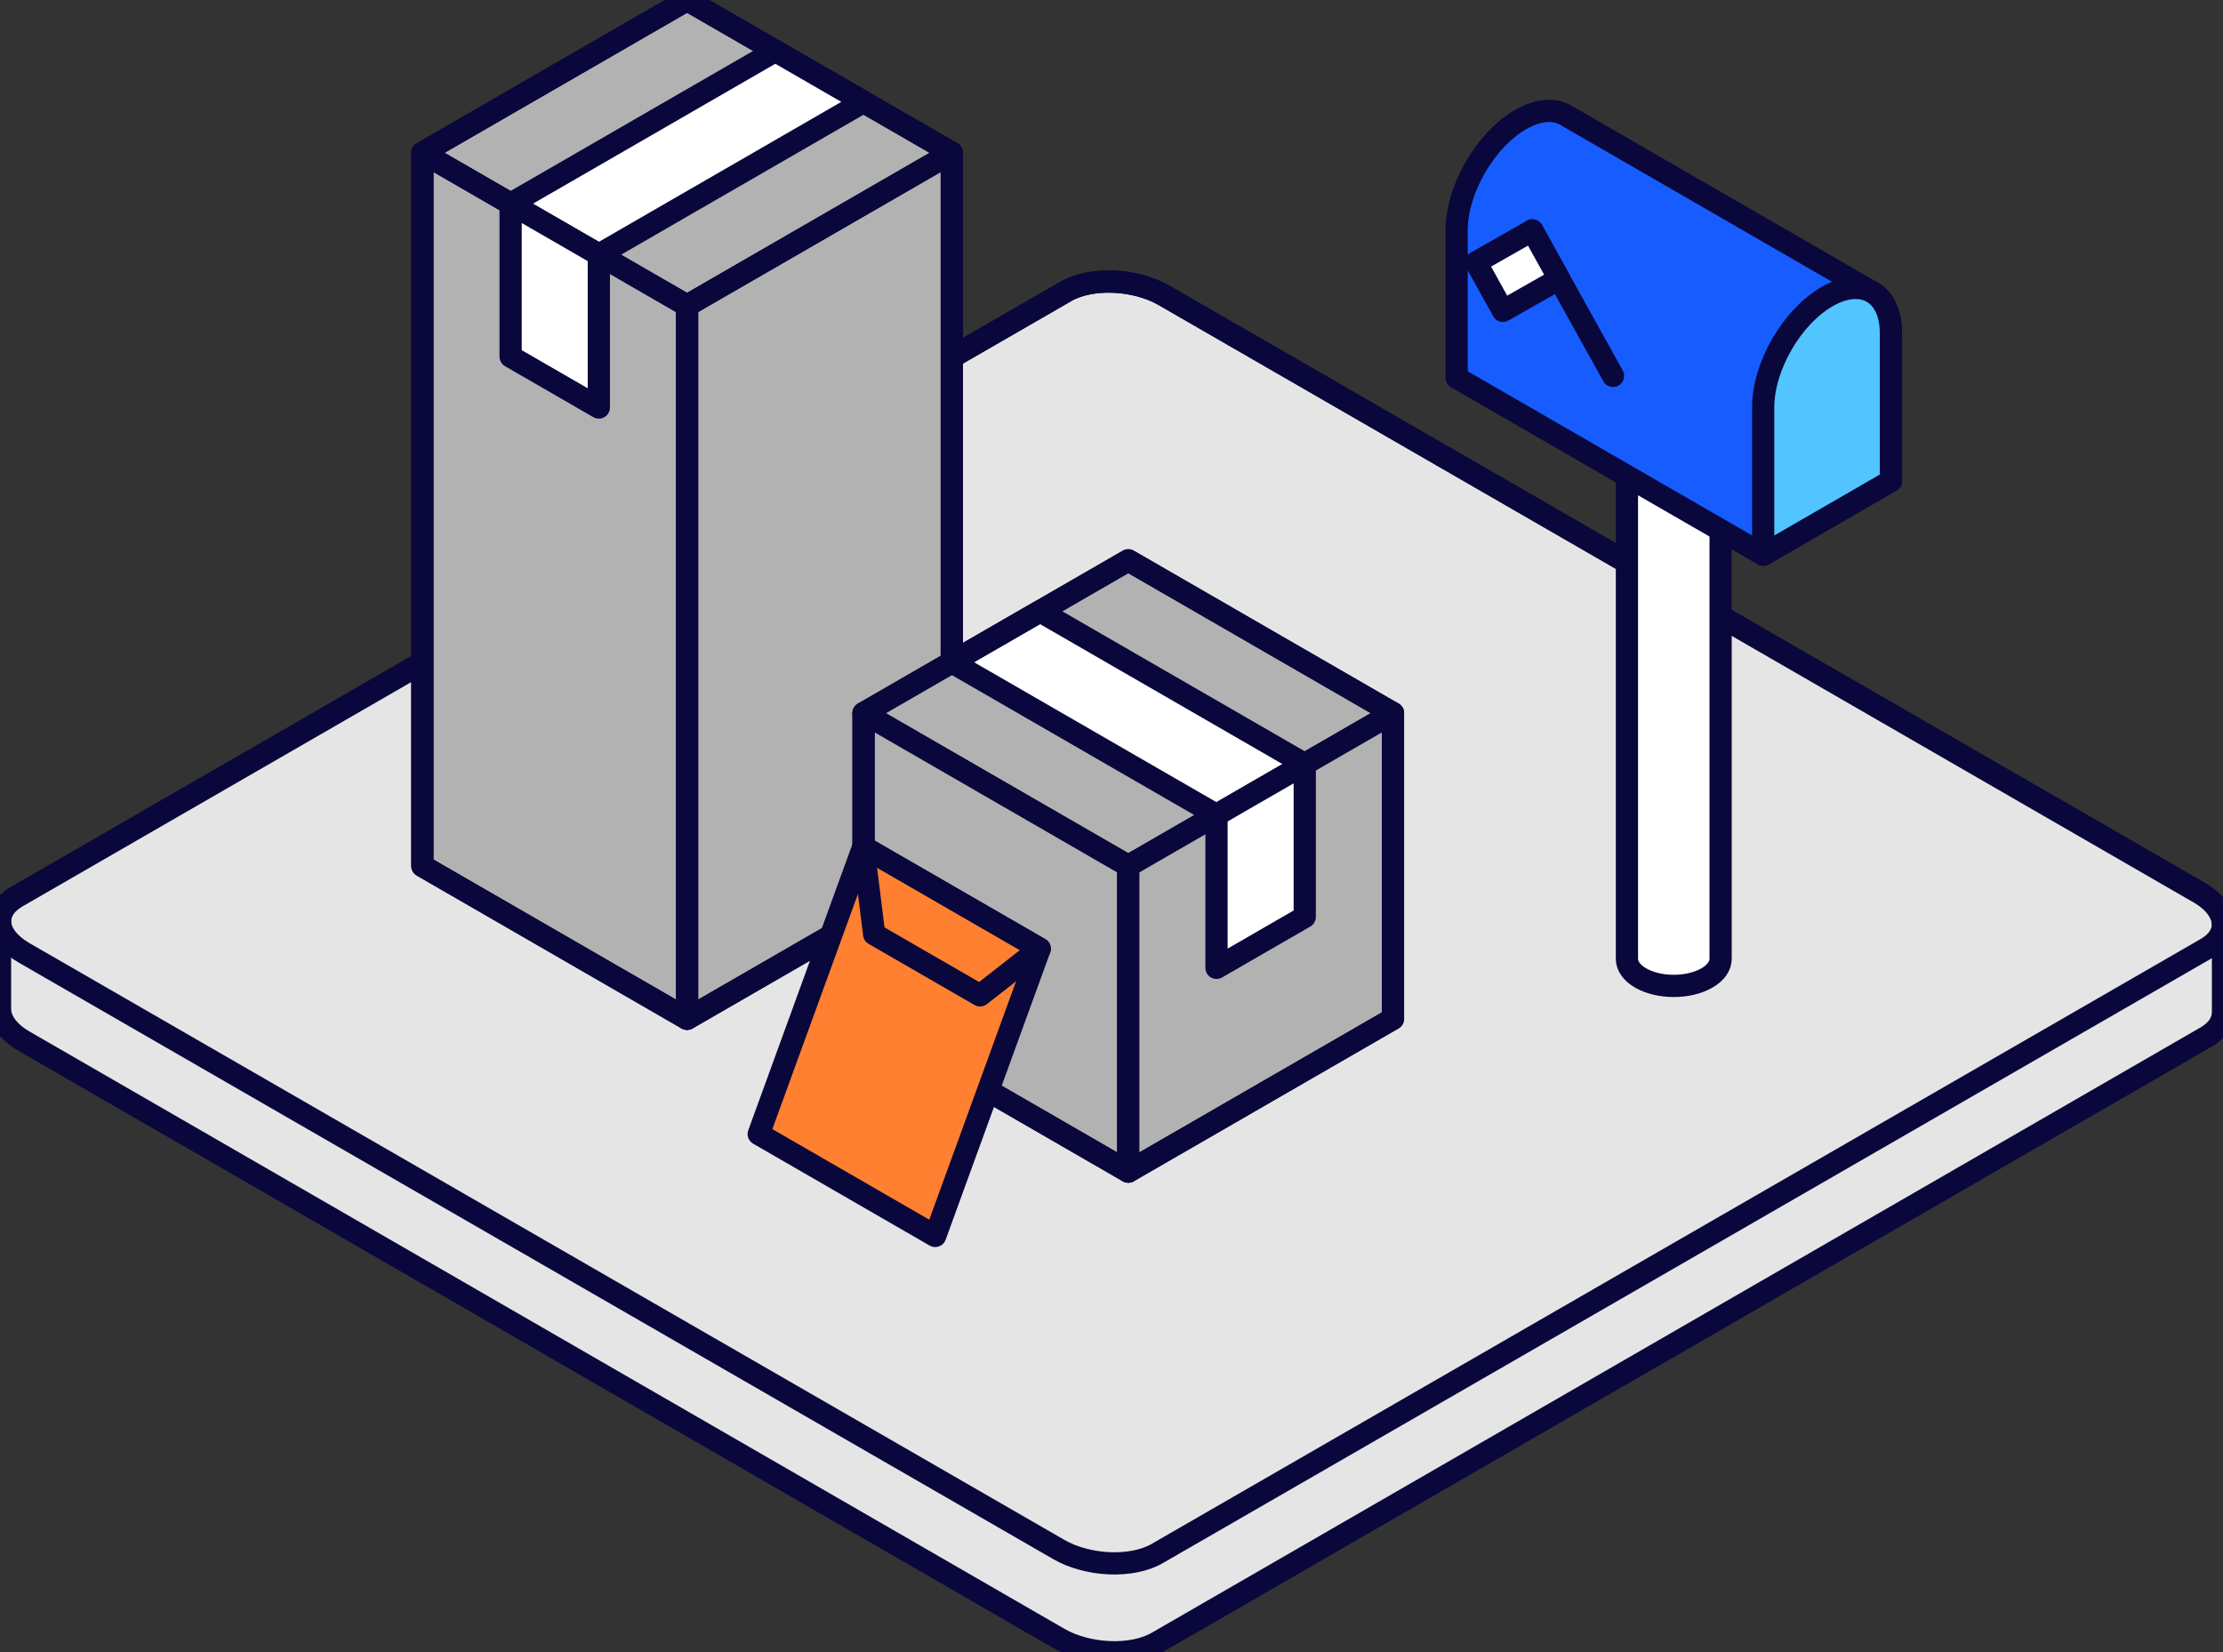 <?xml version="1.0" encoding="UTF-8"?>
<svg width="300px" height="223px" viewBox="0 0 300 223" version="1.1" xmlns="http://www.w3.org/2000/svg" xmlns:xlink="http://www.w3.org/1999/xlink">
    <rect x="0" y="0" width="300" height="223" fill="#333333" stroke="none"/>
    <!-- Generator: Sketch 61 (89581) - https://sketch.com -->
    <title>contact-icon</title>
    <desc>Created with Sketch.</desc>
    <g id="contact-icon" stroke="none" stroke-width="1" fill="none" fill-rule="evenodd">
        <g id="Icon">
            <g id="Group-7" transform="translate(0, 38)">
                <path d="M300,86.807 L299.992,86.807 C299.992,85.303 298.9,83.717 296.754,82.478 L157.107,1.874 C153.182,-0.391 147.245,-0.638 143.846,1.325 L2.295,83.028 C0.754,83.916 0.008,85.106 0.008,86.351 L0,86.351 L0,98.192 L0.008,98.192 C0.008,99.697 1.1,101.283 3.246,102.522 L142.893,183.126 C146.818,185.391 152.755,185.637 156.154,183.676 L297.705,101.973 C299.246,101.084 299.992,99.894 299.992,98.648 L300,98.648 L300,86.807 Z" id="Fill-1" fill="#E5E5E5"></path>
                <path d="M300,86.807 L299.992,86.807 C299.992,85.303 298.9,83.717 296.754,82.478 L157.107,1.874 C153.182,-0.391 147.245,-0.638 143.846,1.325 L2.295,83.028 C0.754,83.916 0.008,85.106 0.008,86.351 L0,86.351 L0,98.192 L0.008,98.192 C0.008,99.697 1.1,101.283 3.246,102.522 L142.893,183.126 C146.818,185.391 152.755,185.637 156.154,183.676 L297.705,101.973 C299.246,101.084 299.992,99.894 299.992,98.648 L300,98.648 L300,86.807 Z" id="Stroke-3" stroke="#09073B" stroke-width="3" stroke-linecap="round" stroke-linejoin="round"></path>
                <path d="M297.705,90.049 L156.154,171.677 C152.755,173.637 146.818,173.391 142.893,171.128 L3.247,90.598 C-0.678,88.335 -1.104,84.912 2.295,82.951 L143.846,1.323 C147.245,-0.637 153.182,-0.391 157.107,1.872 L296.753,82.402 C300.678,84.665 301.104,88.089 297.705,90.049 Z" id="Stroke-5" stroke="#09073B" stroke-width="3" stroke-linecap="round" stroke-linejoin="round"></path>
            </g>
            <g id="Group-65" transform="translate(57, 0)">
                <g id="Group-3" transform="translate(139.577, 14.97)">
                    <path d="M33.773,46.453 C31.305,45.029 27.303,45.029 24.833,46.453 C23.6,47.167 22.982,48.1 22.982,49.034 L22.982,114.441 C22.982,115.375 23.6,116.31 24.833,117.022 C27.303,118.448 31.305,118.448 33.773,117.022 C35.008,116.31 35.625,115.375 35.625,114.441 L35.625,49.034 C35.625,48.1 35.008,47.167 33.773,46.453" id="Fill-1" fill="#FFFFFF"></path>
                    <path d="M33.773,46.453 C31.305,45.029 27.303,45.029 24.833,46.453 C23.6,47.167 22.982,48.1 22.982,49.034 L22.982,114.441 C22.982,115.375 23.6,116.31 24.833,117.022 C27.303,118.448 31.305,118.448 33.773,117.022 C35.008,116.31 35.625,115.375 35.625,114.441 L35.625,49.034 C35.625,48.1 35.008,47.167 33.773,46.453 Z" id="Stroke-3" stroke="#09073B" stroke-width="3" stroke-linecap="round" stroke-linejoin="round"></path>
                    <path d="M56.084,24.458 L14.714,0.573 C13.153,-0.326 10.999,-0.197 8.618,1.176 C3.86,3.925 0,10.609 0,16.105 L0,36.008 L41.371,59.893 L58.608,49.942 L58.608,30.038 C58.608,27.29 57.643,25.359 56.084,24.458" id="Fill-5" fill="#175CFF"></path>
                    <path d="M56.084,24.458 L14.714,0.573 C13.153,-0.326 10.999,-0.197 8.618,1.176 C3.86,3.925 0,10.609 0,16.105 L0,36.008 L41.371,59.893 L58.608,49.942 L58.608,30.038 C58.608,27.29 57.643,25.359 56.084,24.458 Z" id="Stroke-7" stroke="#09073B" stroke-width="3" stroke-linecap="round" stroke-linejoin="round"></path>
                    <path d="M49.989,25.062 C45.228,27.81 41.37,34.493 41.37,39.99 L41.37,59.894 L58.609,49.942 L58.609,30.038 C58.609,24.542 54.749,22.313 49.989,25.062" id="Fill-9" fill="#52C4FF"></path>
                    <path d="M49.989,25.062 C45.228,27.81 41.37,34.493 41.37,39.99 L41.37,59.894 L58.609,49.942 L58.609,30.038 C58.609,24.542 54.749,22.313 49.989,25.062 Z" id="Stroke-11" stroke="#09073B" stroke-width="3" stroke-linecap="round" stroke-linejoin="round"></path>
                    <line x1="21.103" y1="35.757" x2="10.206" y2="16.127" id="Stroke-13" stroke="#09073B" stroke-width="3" stroke-linecap="round" stroke-linejoin="round"></line>
                    <polygon id="Fill-15" fill="#FFFFFF" points="13.839 22.671 10.206 16.127 2.614 20.44 6.247 26.984"></polygon>
                    <polygon id="Stroke-17" stroke="#09073B" stroke-width="3" stroke-linecap="round" stroke-linejoin="round" points="13.839 22.671 10.206 16.127 2.614 20.44 6.247 26.984"></polygon>
                </g>
                <g id="Group-2">
                    <polygon id="Fill-19" fill="#B2B2B2" points="71.446 20.625 35.724 0 -3.55271368e-15 20.625 -3.55271368e-15 116.875 35.724 137.5 71.448 116.875 71.448 20.625"></polygon>
                    <polygon id="Stroke-21" stroke="#09073B" stroke-width="3" stroke-linecap="round" stroke-linejoin="round" points="71.446 20.625 35.724 0 -3.55271368e-15 20.625 -3.55271368e-15 116.875 35.724 137.5 71.448 116.875 71.448 20.625"></polygon>
                    <polygon id="Stroke-23" stroke="#09073B" stroke-width="3" stroke-linecap="round" stroke-linejoin="round" points="35.723 41.25 0.001 20.625 35.723 0 71.446 20.625"></polygon>
                    <polygon id="Fill-25" fill="#FFFFFF" points="23.816 34.375 11.908 27.5 47.631 6.875 59.538 13.75"></polygon>
                    <polygon id="Stroke-27" stroke="#09073B" stroke-width="3" stroke-linecap="round" stroke-linejoin="round" points="23.816 34.375 11.908 27.5 47.631 6.875 59.538 13.75"></polygon>
                    <polygon id="Stroke-29" stroke="#09073B" stroke-width="3" stroke-linecap="round" stroke-linejoin="round" points="71.448 116.875 35.724 137.5 35.724 41.25 71.448 20.625"></polygon>
                    <polygon id="Stroke-31" stroke="#09073B" stroke-width="3" stroke-linecap="round" stroke-linejoin="round" points="8.8817842e-15 116.875 35.722 137.5 35.722 41.25 8.8817842e-15 20.625"></polygon>
                    <polygon id="Fill-33" fill="#FFFFFF" points="11.908 48.125 23.815 55 23.815 34.375 11.908 27.5"></polygon>
                    <polygon id="Stroke-35" stroke="#09073B" stroke-width="3" stroke-linecap="round" stroke-linejoin="round" points="11.908 48.125 23.815 55 23.815 34.375 11.908 27.5"></polygon>
                    <polygon id="Fill-37" fill="#B2B2B2" points="95.263 116.875 130.986 96.25 95.263 75.625 59.541 96.25"></polygon>
                    <polygon id="Stroke-39" stroke="#09073B" stroke-width="3" stroke-linecap="round" stroke-linejoin="round" points="95.263 116.875 130.986 96.25 95.263 75.625 59.541 96.25"></polygon>
                    <polygon id="Fill-41" fill="#FFFFFF" points="107.171 110 119.078 103.125 83.356 82.5 71.448 89.375"></polygon>
                    <polygon id="Stroke-43" stroke="#09073B" stroke-width="3" stroke-linecap="round" stroke-linejoin="round" points="107.171 110 119.078 103.125 83.356 82.5 71.448 89.375"></polygon>
                    <polygon id="Fill-45" fill="#B2B2B2" points="59.539 137.5 95.262 158.125 95.262 116.875 59.539 96.25"></polygon>
                    <polygon id="Stroke-47" stroke="#09073B" stroke-width="3" stroke-linecap="round" stroke-linejoin="round" points="59.539 137.5 95.262 158.125 95.262 116.875 59.539 96.25"></polygon>
                    <polygon id="Fill-49" fill="#B2B2B2" points="130.986 137.5 95.264 158.125 95.264 116.875 130.986 96.25"></polygon>
                    <polygon id="Stroke-51" stroke="#09073B" stroke-width="3" stroke-linecap="round" stroke-linejoin="round" points="130.986 137.5 95.264 158.125 95.264 116.875 130.986 96.25"></polygon>
                    <polygon id="Fill-53" fill="#FFFFFF" points="119.079 123.75 107.171 130.625 107.171 110 119.079 103.125"></polygon>
                    <polygon id="Stroke-55" stroke="#09073B" stroke-width="3" stroke-linecap="round" stroke-linejoin="round" points="119.079 123.75 107.171 130.625 107.171 110 119.079 103.125"></polygon>
                    <polygon id="Stroke-57" stroke="#09073B" stroke-width="3" stroke-linecap="round" stroke-linejoin="round" points="95.263 75.626 59.541 96.251 59.541 96.251 59.541 137.501 95.263 158.126 130.986 137.501 130.986 96.251"></polygon>
                    <polygon id="Fill-59" fill="#FF8030" points="59.5 114.295 83.315 128.045 69.207 166.807 45.391 153.057"></polygon>
                    <polygon id="Stroke-61" stroke="#09073B" stroke-width="3" stroke-linecap="round" stroke-linejoin="round" points="59.5 114.295 83.315 128.045 69.207 166.807 45.391 153.057"></polygon>
                    <polygon id="Stroke-63" stroke="#09073B" stroke-width="3" stroke-linecap="round" stroke-linejoin="round" points="75.26 134.339 60.971 126.089 59.5 114.294 83.315 128.044"></polygon>
                </g>
            </g>
        </g>
    </g>
</svg>
